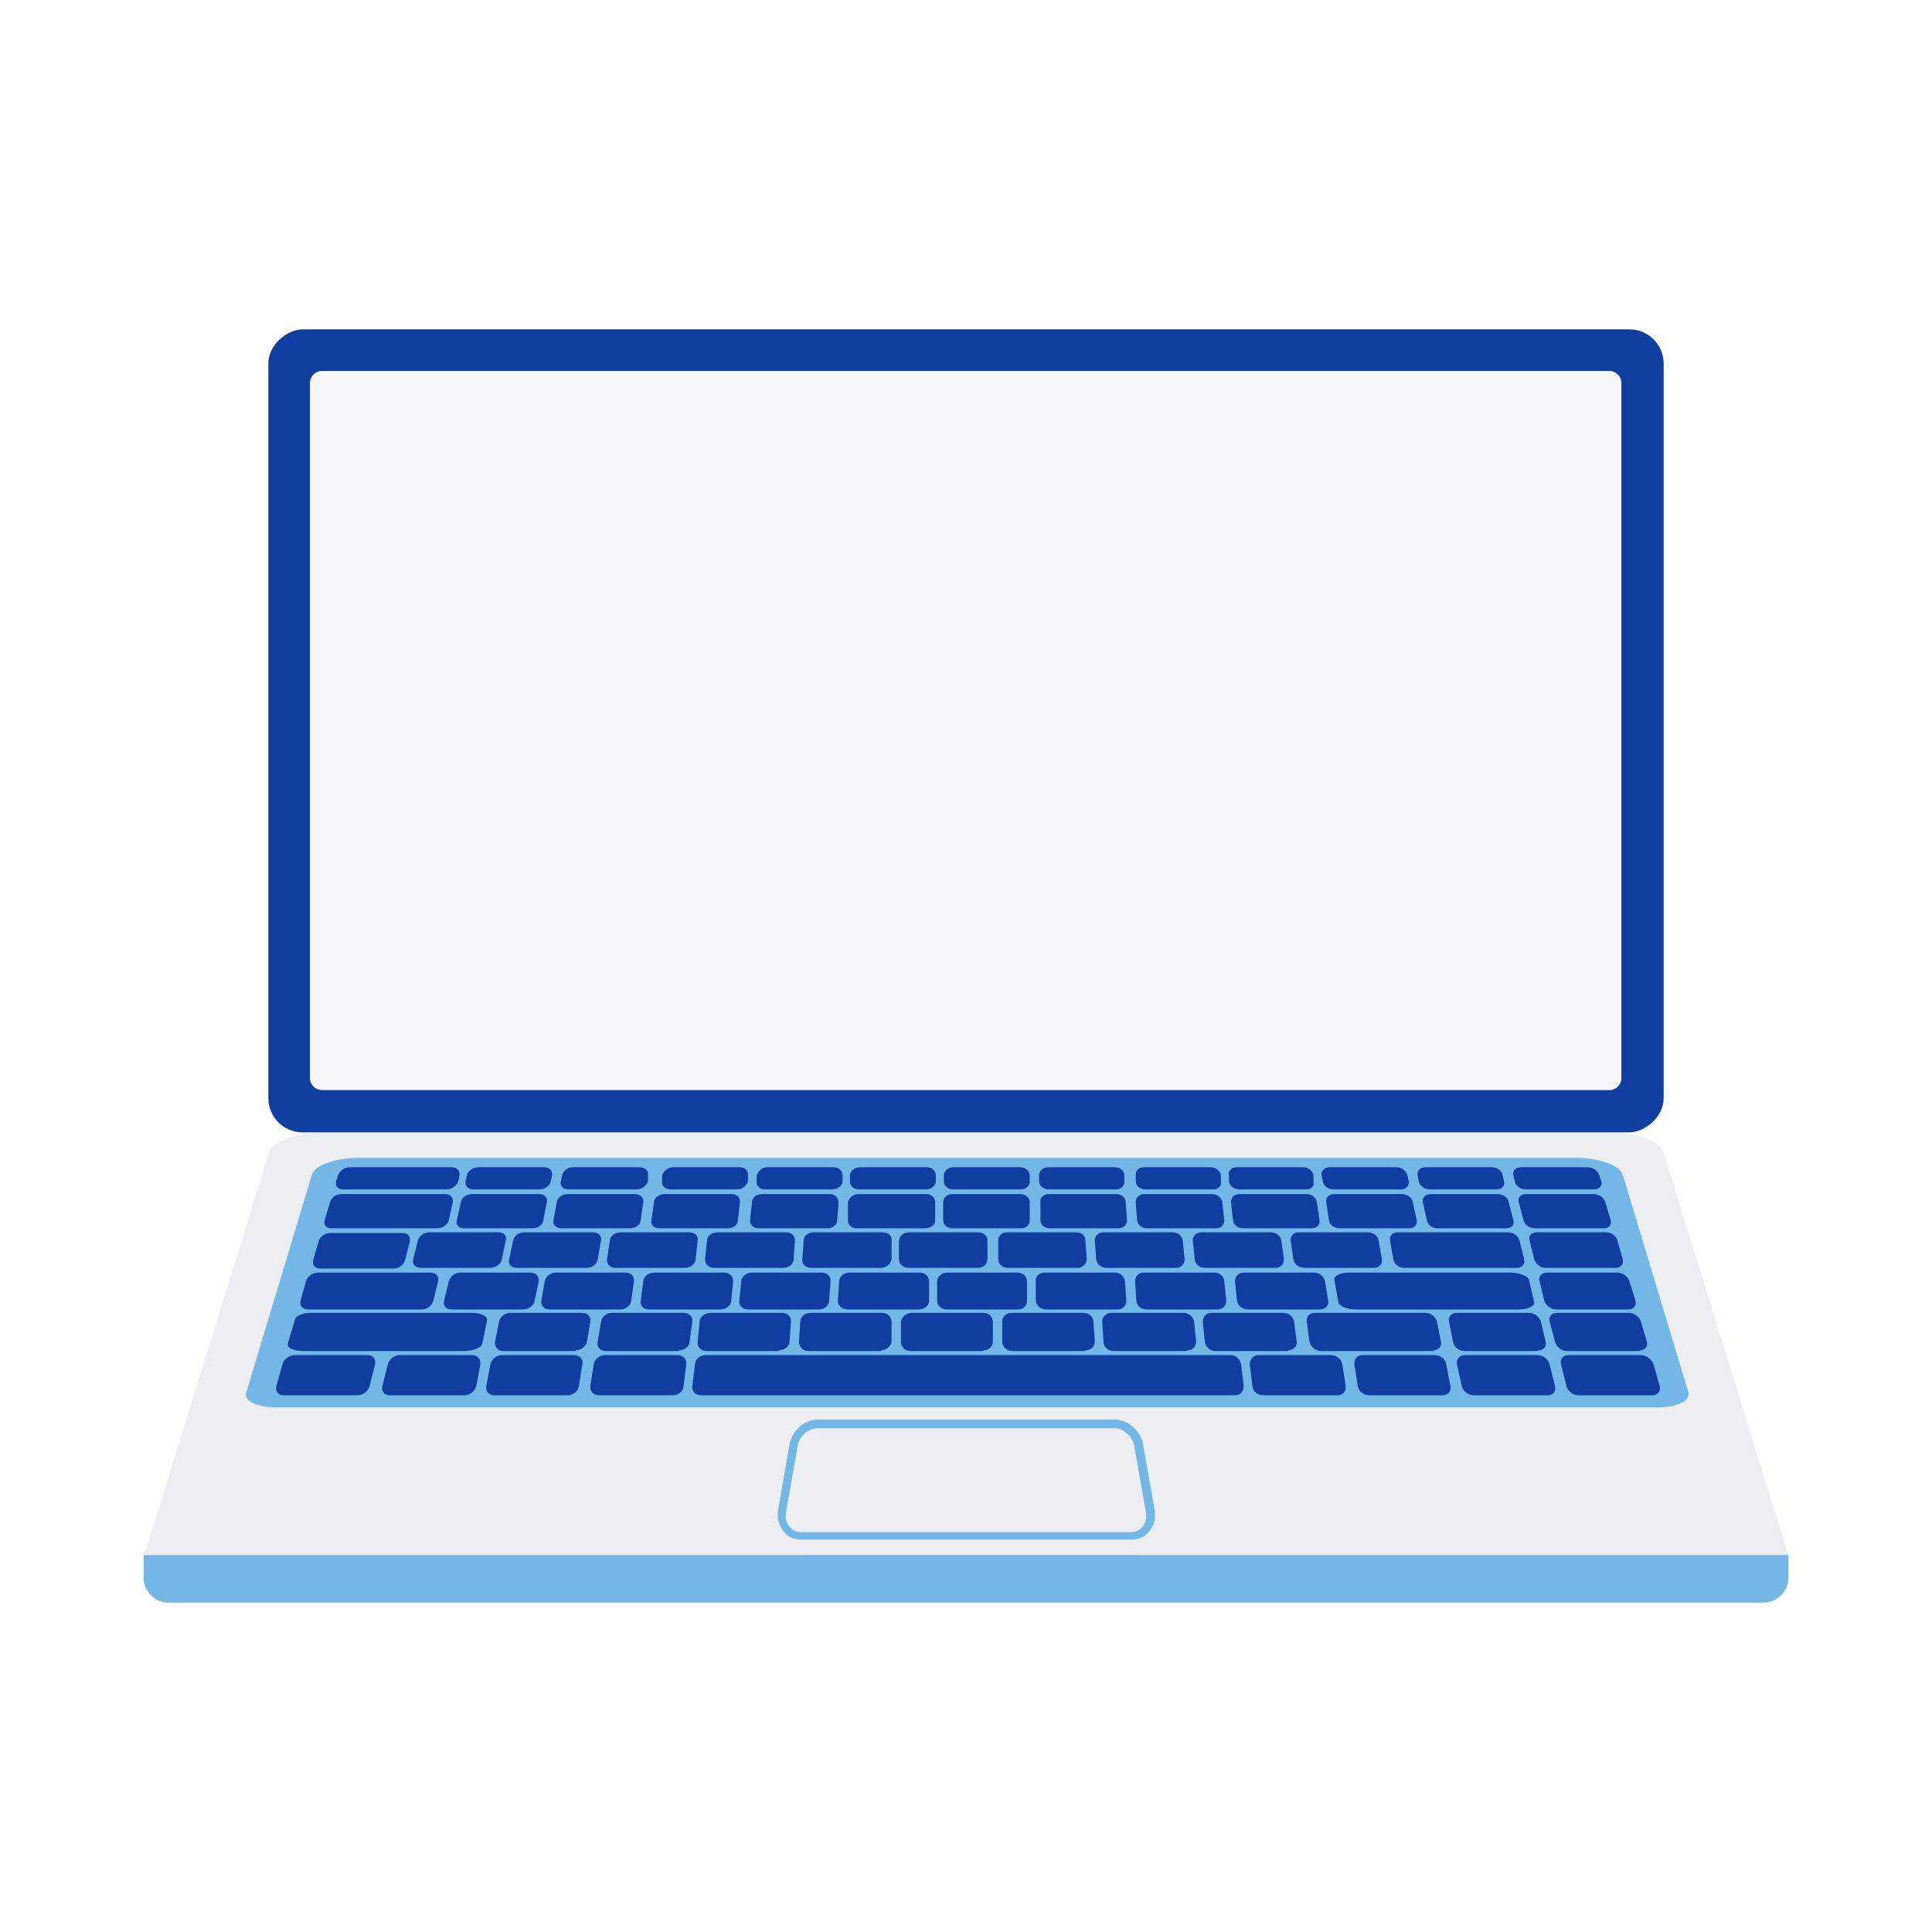 <?xml version="1.0" encoding="UTF-8"?>
<svg xmlns="http://www.w3.org/2000/svg" xmlns:xlink="http://www.w3.org/1999/xlink" version="1.1" viewBox="0 0 288 288">
  <defs>
    <style>
      .cls-1 {
        fill: #73b7e7;
      }

      .cls-2 {
        fill: #fff;
        filter: url(#drop-shadow-1);
      }

      .cls-3 {
        fill: #edeef2;
      }

      .cls-4 {
        fill: #103da0;
      }

      .cls-5 {
        fill: #f7f8f9;
      }
    </style>
    <filter id="drop-shadow-1" filterUnits="userSpaceOnUse">
      <feOffset dx="5.8" dy="5.8"/>
      <feGaussianBlur result="blur" stdDeviation="1.4"/>
      <feFlood flood-color="#000" flood-opacity=".5"/>
      <feComposite in2="blur" operator="in"/>
      <feComposite in="SourceGraphic"/>
    </filter>
  </defs>
  <!-- Generator: Adobe Illustrator 28.6.0, SVG Export Plug-In . SVG Version: 1.2.0 Build 709)  -->
  <g>
    <g id="Layer_1">
      <g>
        <path class="cls-2" d="M263,252H25c-9.2,0-16.7-7.5-16.7-16.7v-5.5l19.1-61.6c-.4-1.4-.6-2.9-.6-4.5V54.1c0-10,8.1-18.1,18.1-18.1h198c10,0,18.1,8.1,18.1,18.1v109.7c0,1.5-.2,2.9-.5,4.3l19.1,61.8v5.5c0,9.2-7.5,16.7-16.7,16.7ZM37,225.8h213.9l-15.5-50.1c.9,3,2.9,5,4.3,5.8v-25.2c-2.9,1.3-4.9,4.1-4.9,7.5V62.2H53.1v101.5c0-3.3-2-6.1-4.8-7.4v25.1c1.4-.9,3.4-2.8,4.3-5.8l-15.5,50.1Z"/>
        <g>
          <path class="cls-3" d="M48.3,168.8c-4,0-7.7,1.3-8.2,3l-18.6,60.1c1.5,2.4,3,4.7,8.4,4.7h228.3c5.4,0,7.2-2.1,8.4-4.7l-18.6-60.1c-.5-1.7-4.2-3-8.2-3H48.3Z"/>
          <path class="cls-1" d="M46.5,175.1l-9.8,32.5c-.4,1.2,1.6,2.2,4.5,2.2h206c2.8,0,4.8-1,4.5-2.2l-9.8-32.5c-.4-1.4-3.6-2.5-7-2.5H53.5c-3.5,0-6.6,1.1-7,2.5Z"/>
          <path class="cls-4" d="M184,208h-79.5c-.8,0-1.4-.6-1.3-1.4l.4-3.2c0-.8.8-1.4,1.6-1.4h78.2c.8,0,1.5.6,1.6,1.4l.4,3.2c0,.8-.5,1.4-1.3,1.4Z"/>
          <path class="cls-4" d="M199.3,208h-11c-.8,0-1.6-.6-1.6-1.4l-.4-3.2c0-.8.5-1.4,1.3-1.4h10.8c.8,0,1.6.6,1.7,1.4l.5,3.2c.1.8-.4,1.4-1.3,1.4Z"/>
          <path class="cls-4" d="M215.1,208h-11c-.8,0-1.6-.6-1.7-1.4l-.5-3.2c-.1-.8.4-1.4,1.2-1.4h10.8c.8,0,1.6.6,1.7,1.4l.6,3.2c.2.8-.4,1.4-1.2,1.4Z"/>
          <path class="cls-4" d="M230.7,208h-11c-.8,0-1.6-.6-1.8-1.4l-.7-3.2c-.2-.8.4-1.4,1.2-1.4h10.8c.8,0,1.6.6,1.8,1.4l.8,3.2c.2.8-.3,1.4-1.1,1.4Z"/>
          <path class="cls-4" d="M229.1,201.4h-10.8c-.8,0-1.6-.6-1.7-1.4l-.6-3c-.2-.7.4-1.3,1.2-1.3h10.7c.8,0,1.6.6,1.8,1.3l.7,3c.2.7-.3,1.3-1.1,1.3Z"/>
          <path class="cls-4" d="M244.4,201.4h-10.8c-.8,0-1.6-.6-1.8-1.4l-.8-3c-.2-.7.3-1.3,1.1-1.3h10.7c.8,0,1.6.6,1.8,1.3l.9,3c.2.7-.3,1.3-1.1,1.3Z"/>
          <path class="cls-4" d="M246.3,208h-11c-.8,0-1.6-.6-1.8-1.4l-.8-3.2c-.2-.8.3-1.4,1.1-1.4h10.8c.8,0,1.6.6,1.9,1.4l.9,3.2c.2.8-.3,1.4-1.1,1.4Z"/>
          <path class="cls-4" d="M242.6,195.2h-10.6c-.8,0-1.6-.6-1.8-1.3l-.7-2.9c-.2-.7.3-1.3,1.1-1.3h10.5c.8,0,1.6.6,1.8,1.3l.9,2.9c.2.7-.3,1.3-1,1.3Z"/>
          <path class="cls-4" d="M196.6,195.2h-10.6c-.8,0-1.5-.6-1.6-1.3l-.3-2.9c0-.7.5-1.3,1.3-1.3h10.5c.8,0,1.5.6,1.6,1.3l.5,2.9c.1.7-.4,1.3-1.2,1.3Z"/>
          <path class="cls-4" d="M181.5,195.2h-10.6c-.8,0-1.5-.6-1.5-1.3l-.2-2.9c0-.7.5-1.3,1.3-1.3h10.5c.8,0,1.5.6,1.5,1.3l.3,2.9c0,.7-.5,1.3-1.3,1.3Z"/>
          <path class="cls-4" d="M166.5,195.2h-10.6c-.8,0-1.4-.6-1.5-1.3v-2.9c-.1-.7.5-1.3,1.3-1.3h10.5c.8,0,1.4.6,1.5,1.3l.2,2.9c0,.7-.5,1.3-1.3,1.3Z"/>
          <path class="cls-4" d="M151.7,195.2h-10.6c-.8,0-1.4-.6-1.4-1.3v-2.9c0-.7.7-1.3,1.5-1.3h10.5c.8,0,1.4.6,1.4,1.3v2.9c0,.7-.5,1.3-1.3,1.3Z"/>
          <path class="cls-4" d="M136.9,195.2h-10.6c-.8,0-1.4-.6-1.4-1.3l.2-2.9c0-.7.7-1.3,1.5-1.3h10.5c.8,0,1.4.6,1.4,1.3v2.9c0,.7-.7,1.3-1.5,1.3Z"/>
          <path class="cls-4" d="M122.1,195.2h-10.6c-.8,0-1.4-.6-1.3-1.3l.3-2.9c0-.7.8-1.3,1.5-1.3h10.5c.8,0,1.4.6,1.3,1.3l-.2,2.9c0,.7-.7,1.3-1.5,1.3Z"/>
          <path class="cls-4" d="M107.3,195.2h-10.6c-.8,0-1.3-.6-1.2-1.3l.4-2.9c0-.7.8-1.3,1.6-1.3h10.5c.8,0,1.3.6,1.3,1.3l-.3,2.9c0,.7-.8,1.3-1.6,1.3Z"/>
          <path class="cls-4" d="M92.5,195.2h-10.6c-.8,0-1.3-.6-1.2-1.3l.5-2.9c.1-.7.9-1.3,1.6-1.3h10.5c.8,0,1.3.6,1.2,1.3l-.4,2.9c-.1.7-.8,1.3-1.6,1.3Z"/>
          <path class="cls-4" d="M77.9,195.2h-10.6c-.8,0-1.3-.6-1.1-1.3l.7-2.9c.2-.7.9-1.3,1.7-1.3h10.5c.8,0,1.3.6,1.2,1.3l-.6,2.9c-.1.7-.9,1.3-1.7,1.3Z"/>
          <path class="cls-4" d="M63,195.2h-17.1c-.8,0-1.3-.6-1.1-1.3l.8-2.9c.2-.7,1-1.3,1.8-1.3h16.8c.8,0,1.3.6,1.1,1.3l-.7,2.9c-.2.7-.9,1.3-1.7,1.3Z"/>
          <path class="cls-4" d="M226.4,195.2h-24.2c-1.4,0-2.6-.5-2.7-1.1l-.6-3.4c0-.6,1-1,2.4-1h23.8c1.4,0,2.6.5,2.8,1l.8,3.4c.1.6-.9,1.1-2.3,1.1Z"/>
          <path class="cls-4" d="M239.1,183.1h-10.3c-.8,0-1.5-.5-1.7-1.2l-.7-2.7c-.2-.7.3-1.2,1.1-1.2h10.1c.7,0,1.5.5,1.7,1.2l.8,2.7c.2.7-.3,1.2-1,1.2Z"/>
          <path class="cls-4" d="M224.6,183.1h-10.3c-.8,0-1.5-.5-1.6-1.2l-.6-2.7c-.1-.7.4-1.2,1.1-1.2h10.1c.7,0,1.5.5,1.6,1.2l.7,2.7c.2.7-.3,1.2-1.1,1.2Z"/>
          <path class="cls-4" d="M210,183.1h-10.3c-.8,0-1.5-.5-1.6-1.2l-.4-2.7c-.1-.7.4-1.2,1.2-1.2h10.1c.7,0,1.5.5,1.6,1.2l.6,2.7c.1.7-.4,1.2-1.1,1.2Z"/>
          <path class="cls-4" d="M195.6,183.1h-10.3c-.8,0-1.4-.5-1.5-1.2l-.3-2.7c0-.7.5-1.2,1.2-1.2h10.1c.7,0,1.4.5,1.5,1.2l.4,2.7c.1.7-.4,1.2-1.2,1.2Z"/>
          <path class="cls-4" d="M181.3,183.1h-10.3c-.8,0-1.4-.5-1.5-1.2l-.2-2.7c0-.7.5-1.2,1.3-1.2h10.1c.7,0,1.4.5,1.5,1.2l.3,2.7c0,.7-.5,1.2-1.2,1.2Z"/>
          <path class="cls-4" d="M166.8,183.1h-10.3c-.8,0-1.4-.5-1.4-1.2v-2.7c-.1-.7.5-1.2,1.2-1.2h10.1c.7,0,1.4.5,1.4,1.2l.2,2.7c0,.7-.5,1.2-1.3,1.2Z"/>
          <path class="cls-4" d="M152.3,183.1h-10.3c-.8,0-1.4-.5-1.4-1.2v-2.7c0-.7.6-1.2,1.4-1.2h10.1c.7,0,1.4.5,1.4,1.2v2.7c0,.7-.5,1.2-1.3,1.2Z"/>
          <path class="cls-4" d="M138,183.1h-10.3c-.8,0-1.3-.5-1.3-1.2v-2.7c.2-.7.8-1.2,1.6-1.2h10.1c.7,0,1.3.5,1.3,1.2v2.7c0,.7-.7,1.2-1.4,1.2Z"/>
          <path class="cls-4" d="M123.4,183.1h-10.3c-.8,0-1.3-.5-1.3-1.2l.3-2.7c0-.7.7-1.2,1.5-1.2h10.1c.7,0,1.3.5,1.3,1.2l-.2,2.7c0,.7-.7,1.2-1.4,1.2Z"/>
          <path class="cls-4" d="M108.6,183.1h-10.3c-.8,0-1.3-.5-1.2-1.2l.4-2.7c0-.7.8-1.2,1.5-1.2h10.1c.7,0,1.3.5,1.2,1.2l-.3,2.7c0,.7-.7,1.2-1.5,1.2Z"/>
          <path class="cls-4" d="M94,183.1h-10.3c-.8,0-1.3-.5-1.2-1.2l.5-2.7c.1-.7.8-1.2,1.6-1.2h10.1c.7,0,1.3.5,1.2,1.2l-.4,2.7c0,.7-.8,1.2-1.6,1.2Z"/>
          <path class="cls-4" d="M79.5,183.1h-10.3c-.8,0-1.3-.5-1.1-1.2l.6-2.7c.1-.7.9-1.2,1.6-1.2h10.1c.7,0,1.3.5,1.1,1.2l-.5,2.7c-.1.7-.8,1.2-1.6,1.2Z"/>
          <path class="cls-4" d="M65.1,183.1h-15.7c-.8,0-1.2-.5-1-1.2l.8-2.7c.2-.7.9-1.2,1.7-1.2h15.5c.7,0,1.2.5,1.1,1.2l-.6,2.7c-.2.7-.9,1.2-1.7,1.2Z"/>
          <path class="cls-4" d="M240.8,189h-10.4c-.8,0-1.5-.6-1.7-1.3l-.7-2.8c-.2-.7.3-1.2,1.1-1.2h10.3c.8,0,1.5.5,1.7,1.2l.8,2.8c.2.7-.3,1.3-1,1.3Z"/>
          <path class="cls-4" d="M204.8,189h-10.4c-.8,0-1.5-.6-1.6-1.3l-.4-2.8c0-.7.4-1.2,1.2-1.2h10.3c.8,0,1.5.5,1.6,1.2l.5,2.8c.1.7-.4,1.3-1.2,1.3Z"/>
          <path class="cls-4" d="M190,189h-10.4c-.8,0-1.5-.6-1.5-1.3l-.3-2.8c0-.7.5-1.2,1.3-1.2h10.3c.8,0,1.5.5,1.6,1.2l.4,2.8c0,.7-.5,1.3-1.2,1.3Z"/>
          <path class="cls-4" d="M175.3,189h-10.4c-.8,0-1.4-.6-1.5-1.3l-.2-2.8c0-.7.5-1.2,1.3-1.2h10.3c.8,0,1.4.5,1.5,1.2l.3,2.8c0,.7-.5,1.3-1.3,1.3Z"/>
          <path class="cls-4" d="M160.6,189h-10.4c-.8,0-1.4-.6-1.4-1.3v-2.8c0-.7.6-1.2,1.3-1.2h10.3c.8,0,1.4.5,1.4,1.2l.2,2.8c0,.7-.6,1.3-1.3,1.3Z"/>
          <path class="cls-4" d="M145.8,189h-10.4c-.8,0-1.4-.6-1.4-1.3v-2.8c.1-.7.7-1.2,1.5-1.2h10.3c.8,0,1.4.5,1.4,1.2v2.8c0,.7-.6,1.3-1.4,1.3Z"/>
          <path class="cls-4" d="M131.3,189h-10.4c-.8,0-1.4-.6-1.3-1.3l.2-2.8c0-.7.7-1.2,1.5-1.2h10.3c.8,0,1.4.5,1.3,1.2v2.8c-.1.7-.8,1.3-1.5,1.3Z"/>
          <path class="cls-4" d="M116.8,189h-10.4c-.8,0-1.3-.6-1.3-1.3l.3-2.8c0-.7.8-1.2,1.5-1.2h10.3c.8,0,1.3.5,1.3,1.2l-.2,2.8c0,.7-.7,1.3-1.5,1.3Z"/>
          <path class="cls-4" d="M102.1,189h-10.4c-.8,0-1.3-.6-1.2-1.3l.4-2.8c.1-.7.8-1.2,1.6-1.2h10.3c.8,0,1.3.5,1.2,1.2l-.3,2.8c0,.7-.8,1.3-1.6,1.3Z"/>
          <path class="cls-4" d="M87.4,189h-10.4c-.8,0-1.3-.6-1.1-1.3l.6-2.8c.1-.7.9-1.2,1.6-1.2h10.3c.8,0,1.3.5,1.2,1.2l-.5,2.8c-.1.7-.8,1.3-1.6,1.3Z"/>
          <path class="cls-4" d="M73.1,189h-10.4c-.8,0-1.3-.6-1.1-1.3l.7-2.8c.2-.7.9-1.2,1.7-1.2h10.3c.8,0,1.3.5,1.1,1.2l-.6,2.8c-.1.7-.9,1.3-1.7,1.3Z"/>
          <path class="cls-4" d="M58.7,189.1h-11c-.8,0-1.2-.6-1-1.3l.8-2.8c.2-.7,1-1.2,1.7-1.2h10.8c.8,0,1.2.5,1.1,1.2l-.7,2.8c-.2.7-.9,1.3-1.7,1.3Z"/>
          <path class="cls-4" d="M226.1,189h-16.8c-.8,0-1.5-.6-1.6-1.3l-.5-2.8c-.1-.7.4-1.2,1.1-1.2h16.5c.8,0,1.5.5,1.7,1.2l.7,2.8c.2.7-.3,1.3-1.1,1.3Z"/>
          <path class="cls-4" d="M237.5,177.3h-10.1c-.7,0-1.5-.5-1.6-1.2l-.2-.9c-.2-.6.3-1.2,1.1-1.2h10c.7,0,1.5.5,1.7,1.2l.3.9c.2.6-.3,1.2-1,1.2Z"/>
          <path class="cls-4" d="M223.2,177.3h-10.1c-.7,0-1.5-.5-1.6-1.2l-.2-.9c-.1-.6.4-1.2,1.1-1.2h10c.7,0,1.5.5,1.6,1.2l.2.9c.2.6-.3,1.2-1.1,1.2Z"/>
          <path class="cls-4" d="M208.8,177.3h-10.1c-.7,0-1.4-.5-1.5-1.2l-.2-.9c-.1-.6.4-1.2,1.2-1.2h10c.7,0,1.4.5,1.6,1.2l.2.9c.1.6-.4,1.2-1.1,1.2Z"/>
          <path class="cls-4" d="M194.8,177.3h-10.1c-.7,0-1.4-.5-1.5-1.2v-.9c-.2-.6.4-1.2,1.1-1.2h10c.7,0,1.4.5,1.5,1.2v.9c.2.6-.3,1.2-1,1.2Z"/>
          <path class="cls-4" d="M180.8,177.3h-10.1c-.7,0-1.4-.5-1.4-1.2v-.9c-.1-.6.4-1.2,1.2-1.2h10c.7,0,1.4.5,1.5,1.2v.9c.2.6-.4,1.2-1.1,1.2Z"/>
          <path class="cls-4" d="M166.4,177.3h-10.1c-.7,0-1.4-.5-1.4-1.2v-.9c0-.6.5-1.2,1.3-1.2h10c.7,0,1.4.5,1.4,1.2v.9c.1.6-.5,1.2-1.2,1.2Z"/>
          <path class="cls-4" d="M152.1,177.3h-10.1c-.7,0-1.3-.5-1.3-1.2v-.9c0-.6.6-1.2,1.4-1.2h10c.7,0,1.4.5,1.4,1.2v.9c0,.6-.5,1.2-1.3,1.2Z"/>
          <path class="cls-4" d="M138.1,177.3h-10.1c-.7,0-1.3-.5-1.3-1.2v-.9c0-.6.7-1.2,1.5-1.2h10c.7,0,1.3.5,1.3,1.2v.9c0,.6-.6,1.2-1.4,1.2Z"/>
          <path class="cls-4" d="M124.1,177.3h-10.1c-.7,0-1.3-.5-1.2-1.2v-.9c.2-.6.8-1.2,1.5-1.2h10c.7,0,1.3.5,1.3,1.2v.9c0,.6-.7,1.2-1.5,1.2Z"/>
          <path class="cls-4" d="M110,177.3h-10.1c-.7,0-1.3-.5-1.2-1.2v-.9c.2-.6.9-1.2,1.6-1.2h10c.7,0,1.3.5,1.2,1.2v.9c-.2.6-.8,1.2-1.6,1.2Z"/>
          <path class="cls-4" d="M94.8,177.3h-10.1c-.7,0-1.3-.5-1.1-1.2l.2-.9c.1-.6.8-1.2,1.6-1.2h10c.7,0,1.3.5,1.2,1.2v.9c-.2.6-.9,1.2-1.7,1.2Z"/>
          <path class="cls-4" d="M80.6,177.3h-10.1c-.7,0-1.2-.5-1.1-1.2l.2-.9c.1-.6.9-1.2,1.6-1.2h10c.7,0,1.2.5,1.1,1.2l-.2.9c-.1.6-.8,1.2-1.6,1.2Z"/>
          <path class="cls-4" d="M66.5,177.3h-15.4c-.7,0-1.2-.5-1-1.2l.3-.9c.2-.6.9-1.2,1.7-1.2h15.3c.7,0,1.2.5,1.1,1.2l-.2.9c-.2.6-.9,1.2-1.6,1.2Z"/>
          <path class="cls-4" d="M53.3,208h-11c-.8,0-1.3-.6-1.1-1.4l.9-3.2c.2-.8,1-1.4,1.9-1.4h10.8c.8,0,1.3.6,1.1,1.4l-.8,3.2c-.2.8-1,1.4-1.8,1.4Z"/>
          <path class="cls-4" d="M70.5,195.7s-18.9,0-19,0h-5.1c-1.2,0-2.2.4-2.4.9l-1.1,3.7c-.2.6.9,1.1,2.3,1.1,0,0,8.5,0,8.5,0h15.4c1.4,0,2.7-.5,2.8-1.1l.7-3.5c.1-.6-.9-1.1-2.3-1.1Z"/>
          <path class="cls-4" d="M85.8,201.4h-10.8c-.8,0-1.3-.6-1.2-1.4l.6-3c.1-.7.9-1.3,1.7-1.3h10.7c.8,0,1.3.6,1.2,1.3l-.5,3c-.1.7-.9,1.3-1.7,1.3Z"/>
          <path class="cls-4" d="M101.1,201.4h-10.8c-.8,0-1.4-.6-1.2-1.4l.5-3c.1-.7.8-1.3,1.6-1.3h10.7c.8,0,1.4.6,1.3,1.3l-.4,3c0,.7-.8,1.3-1.6,1.3Z"/>
          <path class="cls-4" d="M116.1,201.4h-10.8c-.8,0-1.4-.6-1.3-1.4l.3-3c0-.7.8-1.3,1.6-1.3h10.7c.8,0,1.4.6,1.3,1.3l-.2,3c0,.7-.8,1.3-1.6,1.3Z"/>
          <path class="cls-4" d="M131.3,201.4h-10.8c-.8,0-1.4-.6-1.4-1.4l.2-3c0-.7.7-1.3,1.5-1.3h10.7c.8,0,1.4.6,1.4,1.3v3c-.1.7-.8,1.3-1.6,1.3Z"/>
          <path class="cls-4" d="M146.5,201.4h-10.8c-.8,0-1.4-.6-1.4-1.4v-3c.1-.7.8-1.3,1.6-1.3h10.7c.8,0,1.4.6,1.4,1.3v3c0,.7-.6,1.3-1.4,1.3Z"/>
          <path class="cls-4" d="M161.7,201.4h-10.8c-.8,0-1.5-.6-1.5-1.4v-3c0-.7.6-1.3,1.4-1.3h10.7c.8,0,1.5.6,1.5,1.3l.2,3c0,.7-.6,1.3-1.4,1.3Z"/>
          <path class="cls-4" d="M176.8,201.4h-10.8c-.8,0-1.5-.6-1.5-1.4l-.2-3c0-.7.6-1.3,1.4-1.3h10.7c.8,0,1.5.6,1.6,1.3l.3,3c0,.7-.5,1.3-1.3,1.3Z"/>
          <path class="cls-4" d="M192,201.4h-10.8c-.8,0-1.5-.6-1.6-1.4l-.3-3c0-.7.5-1.3,1.3-1.3h10.7c.8,0,1.5.6,1.6,1.3l.4,3c.1.7-.5,1.3-1.3,1.3Z"/>
          <path class="cls-4" d="M213.7,201.4h-16.8c-.8,0-1.5-.6-1.7-1.4l-.4-3c-.1-.7.4-1.3,1.2-1.3h16.5c.8,0,1.5.6,1.7,1.3l.6,3c.2.7-.4,1.3-1.2,1.3Z"/>
          <path class="cls-4" d="M69.1,208h-11c-.8,0-1.3-.6-1.1-1.4l.8-3.2c.2-.8,1-1.4,1.8-1.4h10.8c.8,0,1.3.6,1.2,1.4l-.6,3.2c-.2.8-1,1.4-1.8,1.4Z"/>
          <path class="cls-4" d="M84.7,208h-11c-.8,0-1.4-.6-1.2-1.4l.6-3.2c.2-.8.9-1.4,1.7-1.4h10.8c.8,0,1.4.6,1.2,1.4l-.5,3.2c-.1.8-.9,1.4-1.7,1.4Z"/>
          <path class="cls-4" d="M100.3,208h-11c-.8,0-1.4-.6-1.3-1.4l.5-3.2c.1-.8.9-1.4,1.7-1.4h10.8c.8,0,1.4.6,1.3,1.4l-.4,3.2c0,.8-.8,1.4-1.6,1.4Z"/>
          <path class="cls-1" d="M21.4,231.8h245.2v3.4c0,2-1.7,3.7-3.7,3.7H25.1c-2,0-3.7-1.7-3.7-3.7v-3.4h0Z"/>
          <path class="cls-3" d="M168.6,228.8h-49.2c-1.9,0-3.2-1.7-2.8-3.8l1.7-9.7c.3-1.8,1.9-3.2,3.6-3.2h44.1c1.7,0,3.3,1.4,3.6,3.2l1.7,9.7c.4,2.1-.9,3.8-2.8,3.8Z"/>
          <path class="cls-1" d="M168.6,229.5h-49.2c-1,0-2-.4-2.6-1.2-.7-.9-1-2.1-.8-3.3l1.7-9.7c.4-2.1,2.2-3.7,4.3-3.7h44.1c2,0,3.9,1.6,4.3,3.7l1.7,9.7c.2,1.2,0,2.4-.8,3.3-.6.8-1.6,1.2-2.6,1.2ZM121.9,212.9c-1.4,0-2.8,1.2-3,2.7l-1.7,9.7c-.2.9,0,1.7.5,2.3.4.5,1,.8,1.7.8h49.2c.7,0,1.3-.3,1.7-.8.5-.6.7-1.4.5-2.3l-1.7-9.7c-.3-1.5-1.6-2.7-3-2.7h-44.1Z"/>
          <rect class="cls-4" x="84.1" y="4.9" width="119.7" height="208" rx="5.1" ry="5.1" transform="translate(252.9 -35) rotate(90)"/>
          <path class="cls-5" d="M46.2,160.7V57.1c0-1,.8-1.8,1.8-1.8h191.9c1,0,1.8.8,1.8,1.8v103.6c0,1-.8,1.8-1.8,1.8H48c-1,0-1.8-.8-1.8-1.8Z"/>
        </g>
      </g>
    </g>
  </g>
</svg>